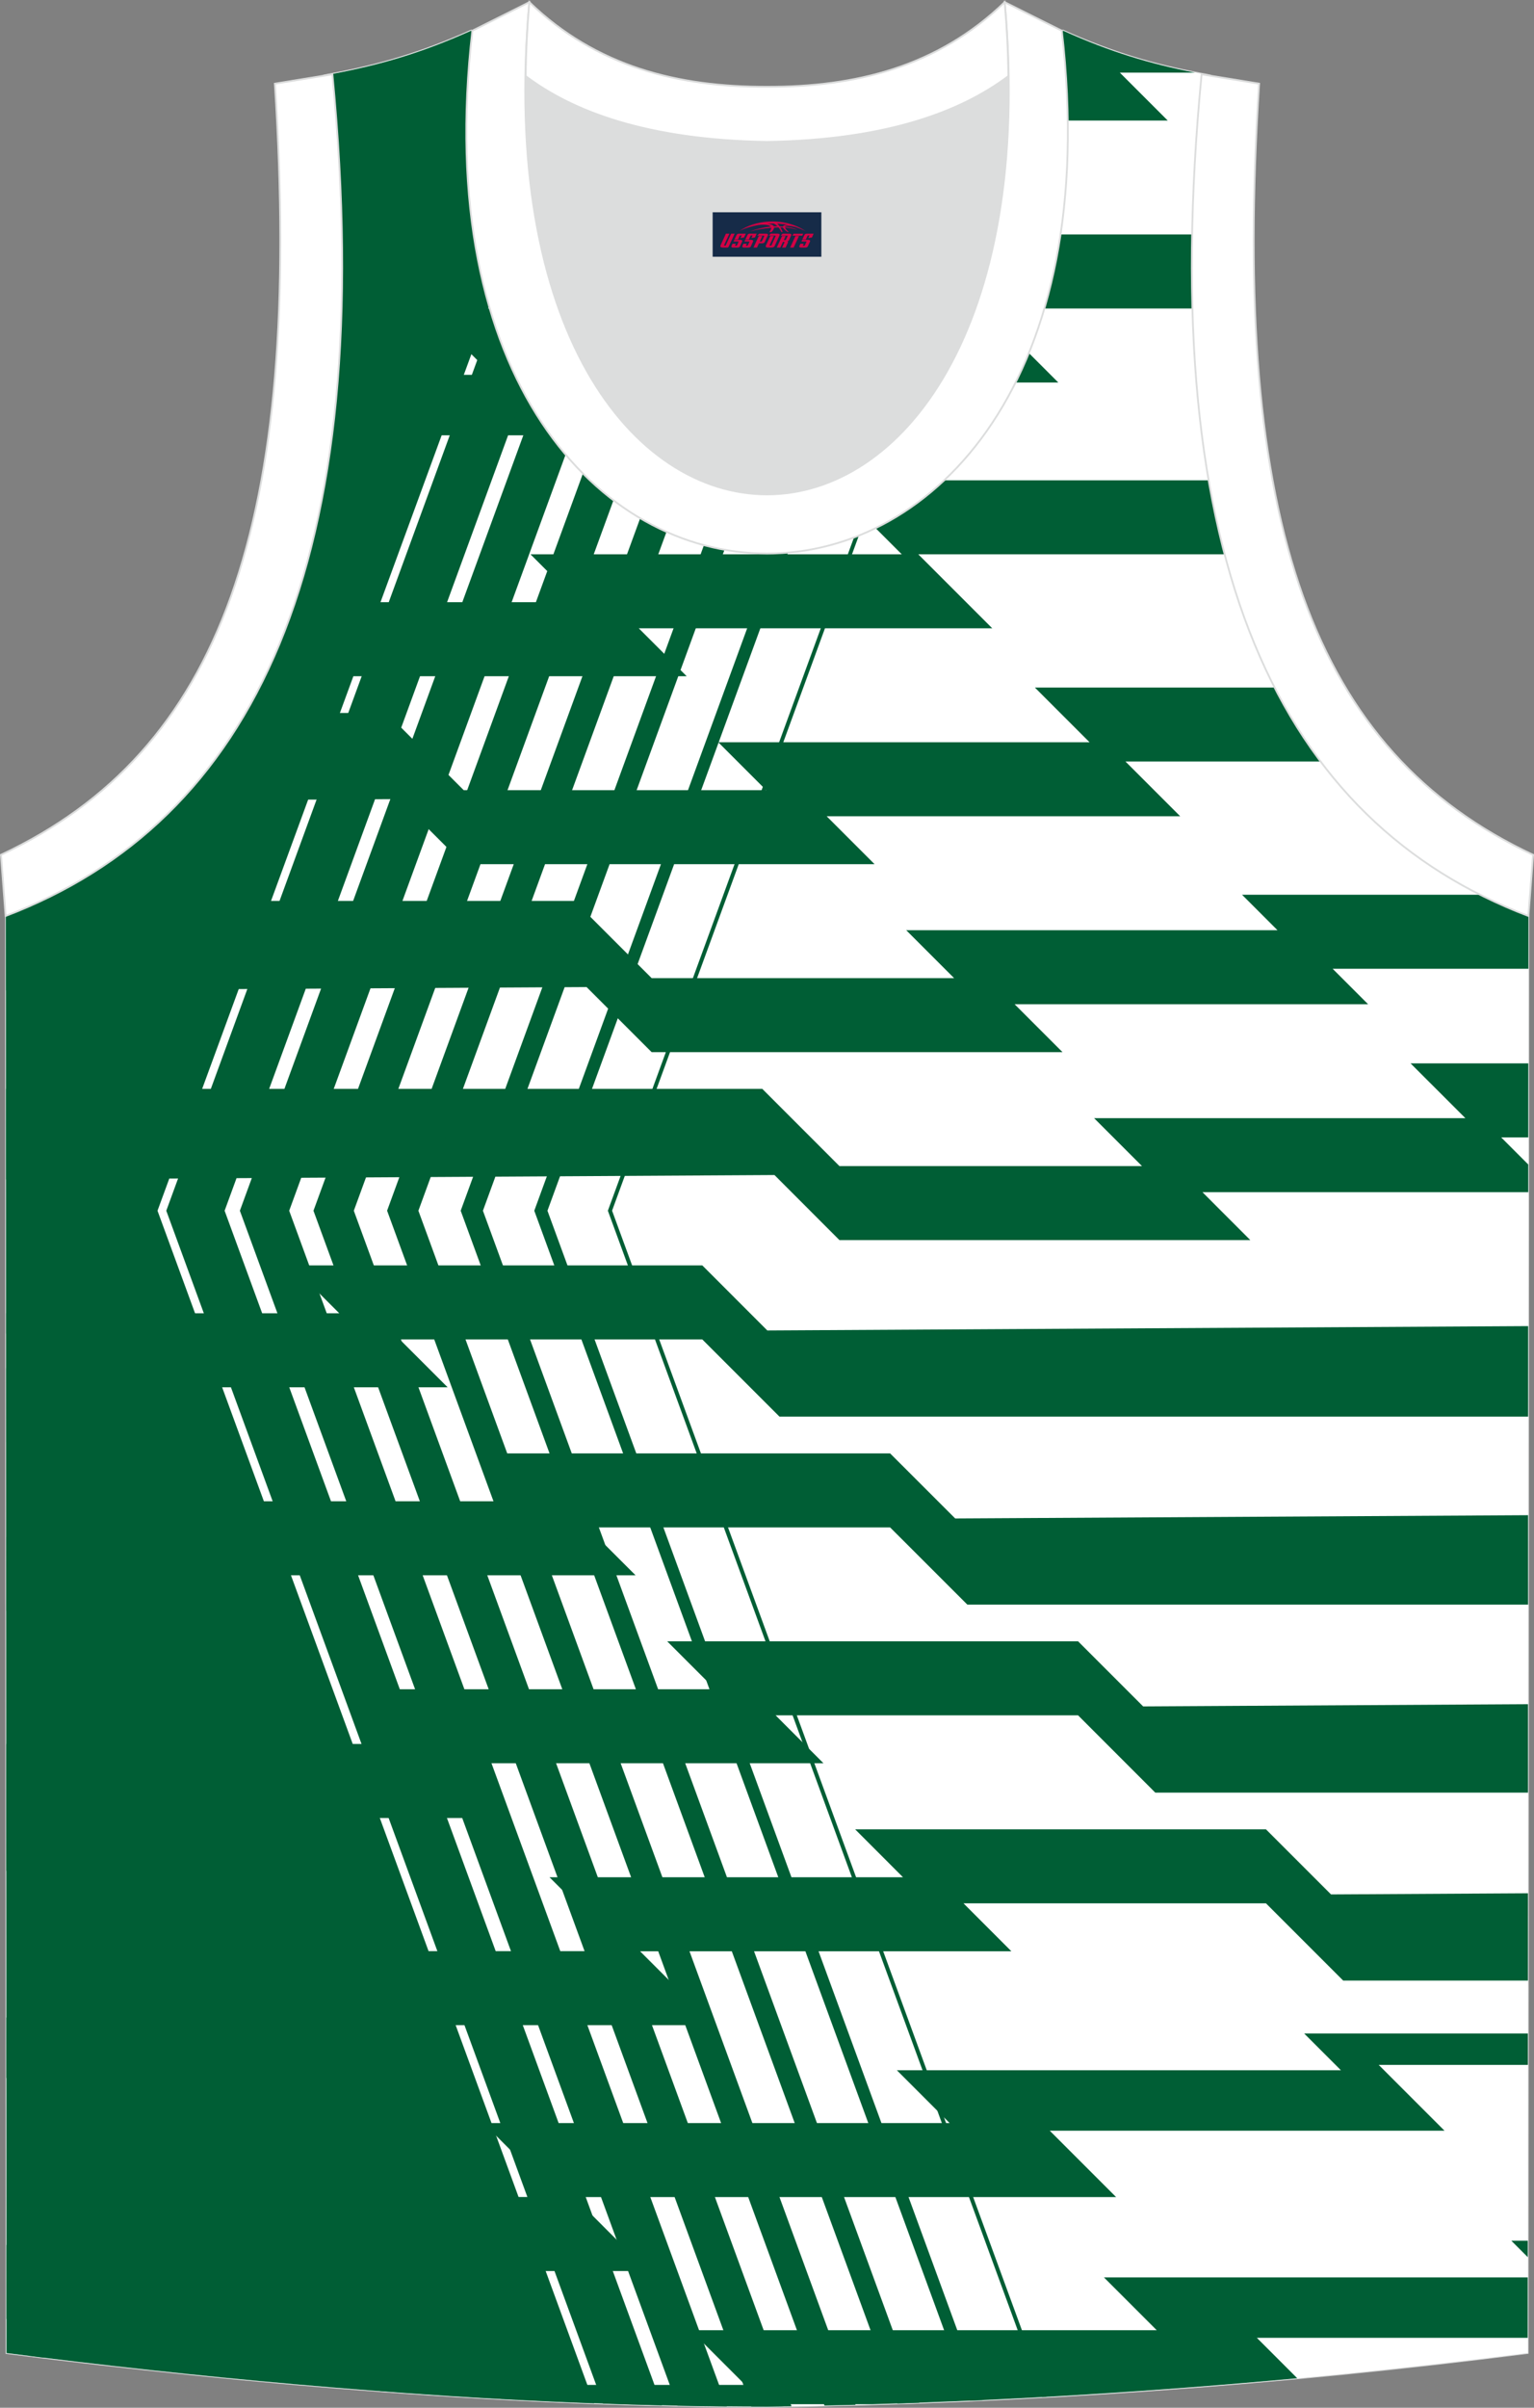 <?xml version="1.0" encoding="utf-8"?>
<!-- Generator: Adobe Illustrator 24.0.1, SVG Export Plug-In . SVG Version: 6.00 Build 0)  -->
<svg xmlns="http://www.w3.org/2000/svg" xmlns:xlink="http://www.w3.org/1999/xlink" version="1.1" id="_x37C_" x="0px" y="0px" width="338.74px" height="531.5px" viewBox="0 0 338.74 531.5" enable-background="new 0 0 338.74 531.5" xml:space="preserve">
<rect x="0" y="0" width="338.74" height="531.5" fill="#808080" stroke="none"/>
<path fill-rule="evenodd" clip-rule="evenodd" fill="#005E35" stroke="#DCDDDD" stroke-width="0.4" stroke-miterlimit="22.94" d="  M169.43,531.25c57.33-0.83,113.22-4.88,167.91-11.85l0.15-317.33c-54.49-20.76-82.59-77.2-72.13-185.76h0.02  c-10.55-1.98-19.58-4.58-30.62-9.54c-8.72,14.7-36.35,24.12-65.37,24.55c-29.01-0.42-56.65-9.85-65.36-24.55  c-11.05,4.95-20.07,7.55-30.63,9.54h0.02C83.89,124.88,55.78,181.31,1.3,202.09l0.14,317.33  C55.7,526.33,114.78,531.25,169.43,531.25L169.43,531.25z"/>
<g>
	<g>
		<path fill-rule="evenodd" clip-rule="evenodd" fill="#FFFFFF" d="M169.43,531.25c57.33-0.83,113.22-4.88,167.91-11.85l0.15-317.33    c-54.49-20.76-82.59-77.2-72.13-185.76h0.02c-10.55-1.98-19.58-4.58-30.62-9.54c-8.72,14.7-36.35,24.12-65.37,24.55    c-29.01-0.42-56.65-9.85-65.36-24.55c-11.05,4.95-20.07,7.55-30.63,9.54h0.02C83.89,124.88,55.78,181.31,1.3,202.09l0.14,317.33    C55.7,526.33,114.78,531.25,169.43,531.25L169.43,531.25z"/>
		<path fill-rule="evenodd" clip-rule="evenodd" fill="#005E35" d="M233.01,9.35l0.92,0.92h-1.66    c-5.98,7.07-16.55,12.69-29.36,16.34h54.95l-10.58-10.58h16.55c-9.9-1.94-18.58-4.52-29.08-9.25    C234.25,7.67,233.66,8.52,233.01,9.35L233.01,9.35z M123.97,22.34H73.98c0.83,9.77,1.33,19.09,1.53,28h21.16l-6.45-6.45l-5.2-5.2    h102.94l-7.91-7.91c-3.5,0.32-7.06,0.51-10.65,0.56C152.67,31.09,136.41,27.86,123.97,22.34z"/>
		<path fill-rule="evenodd" clip-rule="evenodd" fill="#005E35" d="M263.27,51.76h-65.9l16.32,16.33H93.99l14.65,14.65H74.71    c-0.35,4.58-0.8,9.04-1.35,13.35h69.05l-6.45-6.45l-5.2-5.2h102.94L217.36,68.1h45.97C263.19,62.82,263.17,57.38,263.27,51.76z"/>
		<polygon fill-rule="evenodd" clip-rule="evenodd" fill="#005E35" points="311.48,234.73 323.59,246.83 241.6,246.83     252.18,257.41 185.37,257.41 168.33,240.36 1.32,240.36 1.32,260.36 171.02,259.38 185.37,273.75 276.1,273.75 265.53,263.17     337.47,263.17 337.47,257.05 331.49,251.07 337.47,251.07 337.48,234.73   "/>
		<path fill-rule="evenodd" clip-rule="evenodd" fill="#005E35" d="M274.27,197.51l7.83,7.83h-81.99l10.58,10.58H143.9l-17.05-17.05    H8.9c-2.47,1.15-5,2.22-7.59,3.21l0.01,16.54l128.21-0.73l14.37,14.37h90.73l-10.58-10.58h78.06l-7.83-7.83h43.22l0.01-11.77    c-3.58-1.36-7.05-2.89-10.41-4.57H274.27z"/>
		<path fill-rule="evenodd" clip-rule="evenodd" fill="#005E35" d="M281.53,151.77h-53.01l12.08,12.08h-81.99l10.58,10.58h-66.79    l-17.05-17.05H54.19c-4.2,7.2-9,13.63-14.34,19.29l48.17-0.28l14.37,14.37h90.73l-10.58-10.58h78.07l-12.08-12.08h43.2    C287.98,163.13,284.58,157.7,281.53,151.77z"/>
		<path fill-rule="evenodd" clip-rule="evenodd" fill="#005E35" d="M266.95,106.03h-84.15l16.33,16.33h-81.99l7.71,7.71l0.4,2.86    H65.16c-1.75,5.19-3.71,10.1-5.87,14.73l1.61,1.61h90.73l-10.58-10.58h78.06l-16.33-16.33h67.69    C269.12,117.17,267.93,111.74,266.95,106.03z"/>
		<polygon fill-rule="evenodd" clip-rule="evenodd" fill="#005E35" points="64.34,279.33 74.92,289.9 1.34,289.9 1.34,294.39     8.97,302.02 1.34,302.02 1.35,318.36 28.97,318.36 16.86,306.24 98.85,306.24 88.27,295.67 155.08,295.67 172.12,312.71     337.44,312.71 337.45,292.73 169.44,293.69 155.08,279.33   "/>
		<polygon fill-rule="evenodd" clip-rule="evenodd" fill="#005E35" points="105.84,320.83 114.12,329.1 114.78,331.4 38.34,331.4     46.18,339.23 1.36,339.23 1.37,355.57 66.18,355.57 58.35,347.74 140.35,347.74 129.77,337.17 196.56,337.17 213.61,354.21     337.43,354.21 337.43,334.47 210.93,335.19 196.56,320.83   "/>
		<polygon fill-rule="evenodd" clip-rule="evenodd" fill="#005E35" points="147.33,362.31 157.91,372.89 79.84,372.89 91.92,384.97     1.38,384.97 1.39,412.97 20.63,412.97 14.18,406.51 8.98,401.31 111.93,401.31 99.84,389.23 181.84,389.23 171.27,378.65     238.06,378.65 255.11,395.71 337.41,395.71 337.41,376.19 252.43,376.68 238.06,362.31   "/>
		<polygon fill-rule="evenodd" clip-rule="evenodd" fill="#005E35" points="188.83,403.81 199.4,414.39 121.34,414.39     137.67,430.71 17.96,430.71 32.61,445.36 1.41,445.36 1.41,458.71 66.37,458.71 59.93,452.26 54.71,447.05 157.67,447.05     141.34,430.73 223.33,430.73 212.76,420.15 279.55,420.15 296.6,437.2 337.39,437.2 337.4,417.93 293.92,418.18 279.55,403.81       "/>
		<path fill-rule="evenodd" clip-rule="evenodd" fill="#005E35" d="M333.73,494.62l3.63,3.63v-3.63H333.73L333.73,494.62z     M337.35,502.73h-93.57l6.45,6.45l5.2,5.2H152.49l12.08,12.08H82.58l1.34,1.34c28.84,2.16,57.74,3.43,85.5,3.43l0,0    c1.18-0.02,2.35-0.04,3.53-0.06l-0.46-0.46h20.21c31.67-0.94,62.91-2.87,93.76-5.73l-8.92-8.92h59.8L337.35,502.73L337.35,502.73z     M9.76,520.44L9.32,520H6.16C7.35,520.15,8.56,520.29,9.76,520.44z"/>
		<polygon fill-rule="evenodd" clip-rule="evenodd" fill="#005E35" points="287.99,448.88 296.1,456.99 198.04,456.99 204.5,463.45     209.7,468.65 106.76,468.65 123.08,484.98 41.09,484.98 51.66,495.56 1.43,495.56 1.44,511.9 75.6,511.9 65.02,501.32     143.08,501.32 126.76,484.99 246.46,484.99 231.81,470.34 318.98,470.34 304.45,455.81 337.38,455.81 337.38,448.88   "/>
	</g>
	<path fill-rule="evenodd" clip-rule="evenodd" fill="#005E35" d="M226.14,15.92l-91.91,251.34l95.91,261.89l0.91-0.05   l-95.89-261.85l92.27-252.33C227.01,15.26,226.58,15.59,226.14,15.92L226.14,15.92z M169.43,531.25L169.43,531.25   c-1.17,0-2.35,0-3.52-0.01L69.22,267.26l86.58-236.79c2.84,0.32,5.73,0.55,8.65,0.7L78.13,267.26l96.65,263.91   C172.99,531.2,171.21,531.23,169.43,531.25L169.43,531.25z M182.07,531.01L85.48,267.25l86.28-235.98c2.36-0.07,4.72-0.21,7.05-0.4   L92.39,267.26l96.53,263.59C186.64,530.91,184.35,530.96,182.07,531.01L182.07,531.01z M198.16,530.56l-96.43-263.3l86.85-237.54   c1.77-0.28,3.52-0.59,5.25-0.93l-87.19,238.47l96.37,263.13C201.39,530.45,199.77,530.51,198.16,530.56L198.16,530.56z    M214.18,529.94l-96.2-262.68l88.37-241.69c1.13-0.37,2.25-0.75,3.34-1.15l-88.8,242.84l96.15,262.55L214.18,529.94L214.18,529.94z    M150.69,29.8L63.86,267.26l96.67,263.95c-3.63-0.03-7.28-0.09-10.95-0.17L52.97,267.26l87.55-239.43   C143.81,28.61,147.21,29.27,150.69,29.8L150.69,29.8z M137.45,27.04L49.6,267.26l96.58,263.71c-4.32-0.1-8.67-0.23-13.02-0.39   L36.72,267.26L125.97,23.2C129.53,24.67,133.38,25.95,137.45,27.04L137.45,27.04z M124.48,22.56c-9.4-4.08-16.68-9.44-20.43-15.78   C93,11.74,83.97,14.34,73.42,16.32h0.02C83.89,124.88,55.78,181.31,1.3,202.09l0.14,317.33c41.81,5.33,86.46,9.48,129.75,11.1   L34.78,267.26L124.48,22.56z"/>
</g>
<path fill-rule="evenodd" clip-rule="evenodd" fill="#FFFFFF" stroke="#DCDDDD" stroke-width="0.4" stroke-miterlimit="22.94" d="  M337.5,202.2c-54.51-20.77-82.63-77.22-72.16-185.8l12.7,2.07c-6.29,97.63,12.01,147.48,60.5,170.23L337.5,202.2z"/>
<path fill-rule="evenodd" clip-rule="evenodd" fill="#FFFFFF" stroke="#DCDDDD" stroke-width="0.4" stroke-miterlimit="22.94" d="  M1.24,202.2c54.51-20.77,82.63-77.22,72.16-185.8l-12.7,2.07C67,116.1,48.7,165.95,0.21,188.7L1.24,202.2z"/>
<path fill-rule="evenodd" clip-rule="evenodd" fill="#DCDDDD" d="M169.38,31.33c26.43-0.42,42.89-6.69,53.24-14.49  c0.02-0.06,0.03-0.12,0.05-0.18c1.15,123.98-107.72,123.98-106.58,0c0.02,0.06,0.03,0.12,0.05,0.18  C126.5,24.65,142.95,30.91,169.38,31.33L169.38,31.33z"/>
<path fill="none" stroke="#DCDDDD" stroke-width="0.4" stroke-miterlimit="22.94" d="M169.38,31.33  c26.43-0.42,42.89-6.69,53.24-14.49c0.02-0.06,0.03-0.12,0.05-0.18c1.15,123.98-107.72,123.98-106.58,0  c0.02,0.06,0.03,0.12,0.05,0.18C126.49,24.64,142.94,30.91,169.38,31.33L169.38,31.33z"/>
<path fill-rule="evenodd" clip-rule="evenodd" fill="#FFFFFF" stroke="#DCDDDD" stroke-width="0.4" stroke-miterlimit="22.94" d="  M116.89,0.48c-12.96,144.87,117.91,144.87,104.97,0l12.61,6.3c17.77,153.88-147.94,153.88-130.17,0L116.89,0.48z"/>
<path fill-rule="evenodd" clip-rule="evenodd" fill="#FFFFFF" stroke="#DCDDDD" stroke-width="0.4" stroke-miterlimit="22.94" d="  M116.89,0.48c14.81,14.29,32.89,18.73,52.48,18.68c19.58,0.05,37.67-4.4,52.48-18.68c0.5,5.61,0.77,11.01,0.82,16.17  c-0.02,0.06-0.03,0.13-0.05,0.19c-10.36,7.78-26.82,14.07-53.24,14.49c-26.43-0.42-42.89-6.69-53.24-14.49  c-0.02-0.06-0.03-0.13-0.05-0.19C116.13,11.48,116.4,6.1,116.89,0.48L116.89,0.48z"/>

<g id="tag_logo">
	<rect y="46.86" fill="#162B48" width="24" height="9.818" x="157.37"/>
	<g>
		<path fill="#D30044" d="M173.33,50.05l0.005-0.011c0.131-0.311,1.085-0.262,2.351,0.071c0.715,0.24,1.44,0.54,2.193,0.9    c-0.218-0.147-0.447-0.289-0.682-0.42l0.011,0.005l-0.011-0.005c-1.478-0.845-3.218-1.418-5.1-1.62    c-1.282-0.115-1.658-0.082-2.411-0.055c-2.449,0.142-4.68,0.905-6.458,2.095c1.26-0.638,2.722-1.075,4.195-1.336    c1.467-0.18,2.476-0.033,2.771,0.344c-1.691,0.175-3.469,0.633-4.555,1.075c1.156-0.338,2.967-0.665,4.647-0.813    c0.016,0.251-0.115,0.567-0.415,0.96h0.475c0.376-0.382,0.584-0.725,0.595-1.004c0.333-0.022,0.66-0.033,0.971-0.033    C172.16,50.49,172.37,50.84,172.57,51.23h0.262c-0.125-0.344-0.295-0.687-0.518-1.036c0.207,0,0.393,0.005,0.567,0.011    c0.104,0.267,0.496,0.66,1.058,1.025h0.245c-0.442-0.365-0.753-0.753-0.835-1.004c1.047,0.065,1.696,0.224,2.885,0.513    C175.15,50.31,174.41,50.14,173.33,50.05z M170.89,49.96c-0.164-0.295-0.655-0.485-1.402-0.551    c0.464-0.033,0.922-0.055,1.364-0.055c0.311,0.147,0.589,0.344,0.84,0.589C171.43,49.94,171.16,49.95,170.89,49.96z M172.87,50.01c-0.224-0.016-0.458-0.027-0.715-0.044c-0.147-0.202-0.311-0.398-0.502-0.6c0.082,0,0.164,0.005,0.24,0.011    c0.72,0.033,1.429,0.125,2.138,0.273C173.36,49.61,172.98,49.77,172.87,50.01z"/>
		<path fill="#D30044" d="M160.29,51.59L159.12,54.14C158.94,54.51,159.21,54.65,159.69,54.65l0.873,0.005    c0.115,0,0.251-0.049,0.327-0.175l1.342-2.891H161.45L160.23,54.22H160.06c-0.147,0-0.185-0.033-0.147-0.125l1.156-2.504H160.29L160.29,51.59z M162.15,52.94h1.271c0.36,0,0.584,0.125,0.442,0.425L163.39,54.4C163.29,54.62,163.02,54.65,162.79,54.65H161.87c-0.267,0-0.442-0.136-0.349-0.333l0.235-0.513h0.742L162.32,54.18C162.3,54.23,162.34,54.24,162.4,54.24h0.18    c0.082,0,0.125-0.016,0.147-0.071l0.376-0.813c0.011-0.022,0.011-0.044-0.055-0.044H161.98L162.15,52.94L162.15,52.94z M162.97,52.87h-0.78l0.475-1.025c0.098-0.218,0.338-0.256,0.578-0.256H164.69L164.3,52.43L163.52,52.55l0.262-0.562H163.49c-0.082,0-0.12,0.016-0.147,0.071L162.97,52.87L162.97,52.87z M164.56,52.94L164.39,53.31h1.069c0.06,0,0.06,0.016,0.049,0.044    L165.13,54.17C165.11,54.22,165.07,54.24,164.99,54.24H164.81c-0.055,0-0.104-0.011-0.082-0.06l0.175-0.376H164.16L163.93,54.32C163.83,54.51,164.01,54.65,164.28,54.65h0.916c0.24,0,0.502-0.033,0.605-0.251l0.475-1.031c0.142-0.3-0.082-0.425-0.442-0.425H164.56L164.56,52.94z M165.37,52.87l0.371-0.818c0.022-0.055,0.06-0.071,0.147-0.071h0.295L165.92,52.54l0.791-0.115l0.387-0.845H165.65c-0.24,0-0.48,0.038-0.578,0.256L164.6,52.87L165.37,52.87L165.37,52.87z M167.77,53.33h0.278c0.087,0,0.153-0.022,0.202-0.115    l0.496-1.075c0.033-0.076-0.011-0.12-0.125-0.12H167.22l0.431-0.431h1.522c0.355,0,0.485,0.153,0.393,0.355l-0.676,1.445    c-0.06,0.125-0.175,0.333-0.644,0.327l-0.649-0.005L167.16,54.65H166.38l1.178-2.558h0.785L167.77,53.33L167.77,53.33z     M170.36,54.14c-0.022,0.049-0.06,0.076-0.142,0.076h-0.191c-0.082,0-0.109-0.027-0.082-0.076l0.944-2.051h-0.785l-0.987,2.138    c-0.125,0.273,0.115,0.415,0.453,0.415h0.72c0.327,0,0.649-0.071,0.769-0.322l1.085-2.384c0.093-0.202-0.06-0.355-0.415-0.355    h-1.533l-0.431,0.431h1.38c0.115,0,0.164,0.033,0.131,0.104L170.36,54.14L170.36,54.14z M173.08,53.01h0.278    c0.087,0,0.158-0.022,0.202-0.115l0.344-0.753c0.033-0.076-0.011-0.12-0.125-0.12h-1.402l0.425-0.431h1.527    c0.355,0,0.485,0.153,0.393,0.355l-0.529,1.124c-0.044,0.093-0.147,0.18-0.393,0.18c0.224,0.011,0.256,0.158,0.175,0.327    l-0.496,1.075h-0.785l0.54-1.167c0.022-0.055-0.005-0.087-0.104-0.087h-0.235L172.31,54.65h-0.785l1.178-2.558h0.785L173.08,53.01L173.08,53.01z M175.65,52.1L174.47,54.65h0.785l1.184-2.558H175.65L175.65,52.1z M177.16,52.03l0.202-0.431h-2.1l-0.295,0.431    H177.16L177.16,52.03z M177.14,52.94h1.271c0.36,0,0.584,0.125,0.442,0.425l-0.475,1.031c-0.104,0.218-0.371,0.251-0.605,0.251    h-0.916c-0.267,0-0.442-0.136-0.349-0.333l0.235-0.513h0.742L177.31,54.18c-0.022,0.049,0.022,0.06,0.082,0.06h0.18    c0.082,0,0.125-0.016,0.147-0.071l0.376-0.813c0.011-0.022,0.011-0.044-0.049-0.044h-1.069L177.14,52.94L177.14,52.94z     M177.95,52.87H177.17l0.475-1.025c0.098-0.218,0.338-0.256,0.578-0.256h1.451l-0.387,0.845l-0.791,0.115l0.262-0.562h-0.295    c-0.082,0-0.12,0.016-0.147,0.071L177.95,52.87z"/>
	</g>
</g>
</svg>